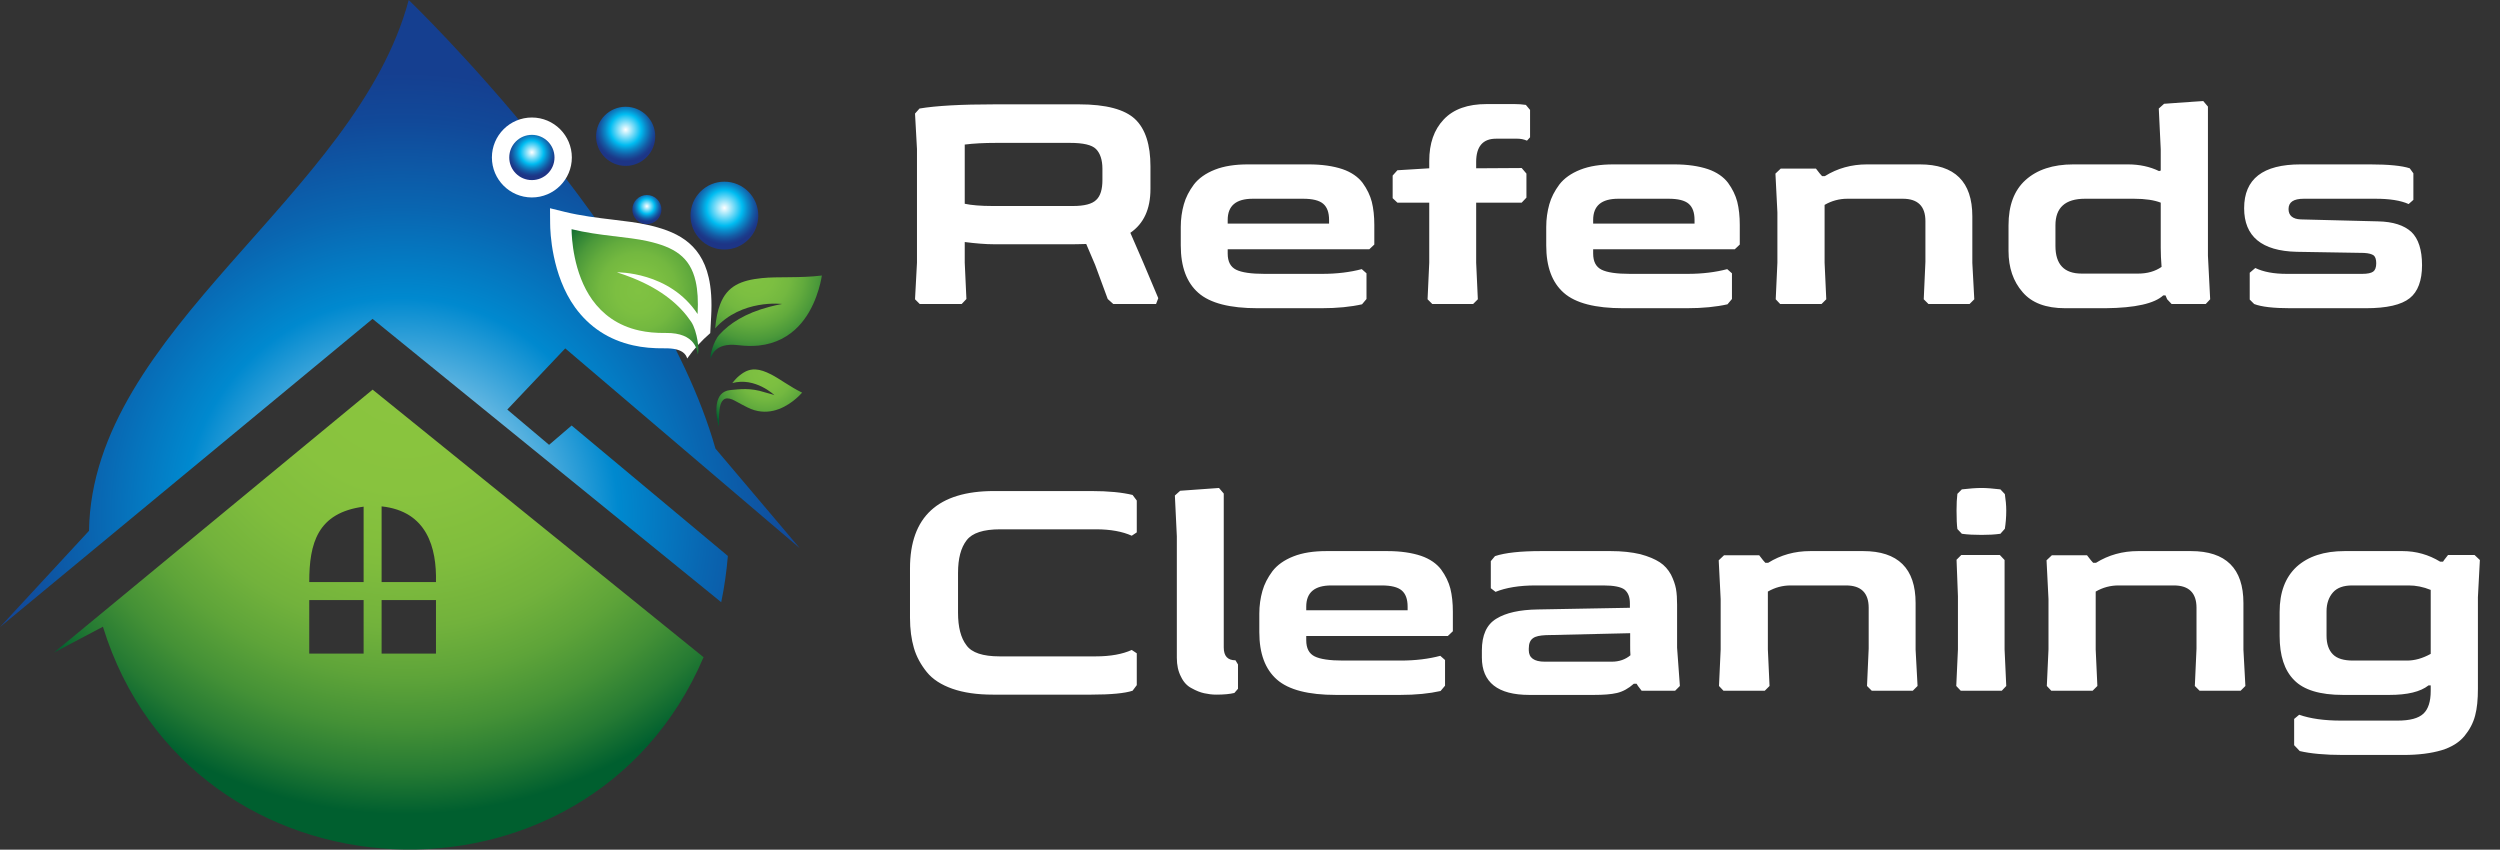 <svg width="11637" height="3955" viewBox="0 0 11637 3955" fill="none" xmlns="http://www.w3.org/2000/svg">
<rect x="0" y="0" width="11637" height="3955" fill="#333333" stroke="none"/>
<path d="M3329.91 2086.63C3049.33 1102.34 1902.52 0 1902.52 0C1658.9 912.348 428.705 1534.97 414.317 2470.86L0 2918.86L1734.12 1484.28L3357.05 2803.1C3371.44 2735.73 3382.23 2658.89 3388.11 2587.93L2660.85 1980.68L2555.88 2070.6L2361.31 1906.45L2631.09 1621.62L3722.64 2551.63L3329.58 2087.28L3329.91 2086.63Z" fill="url(#paint0_radial_13113_2769)"/>
<path d="M3198.45 1669.06C3229.19 1625.25 3265.49 1585.68 3306.04 1550.69L3310.29 1473.19C3314.21 1400.59 3310.29 1341.08 3298.84 1291.7C3260.58 1123.95 3138.94 1074.57 3013.04 1046.44C2966.28 1035.98 2911.67 1029.44 2853.79 1022.57C2779.89 1013.74 2703.69 1004.59 2629.14 986.275L2560.14 969.27L2560.79 1040.23C2560.79 1078.82 2567.99 1279.93 2676.88 1431C2743.59 1522.89 2834.49 1582.41 2947.31 1607.59C2991.79 1617.72 3040.18 1621.97 3094.47 1621.32C3176.22 1620.34 3193.55 1649.77 3198.78 1669.06H3198.45Z" fill="white"/>
<path d="M1734.43 1813.62L251.133 3037.6L479.056 2917.26C882.909 4228.89 2737.69 4318.81 3274.96 3059.19L1734.43 1813.62ZM1692.58 3042.51H1439.47V2793.33H1692.58V3042.51ZM1692.58 2709.29H1439.47C1439.47 2528.45 1477.73 2386.86 1692.58 2358.41V2709.29ZM2029.39 3042.51H1776.29V2793.33H2029.39V3042.51ZM2029.39 2709.29H1776.29V2357.1C1988.84 2379.67 2032.99 2551.02 2029.39 2709.29Z" fill="url(#paint1_radial_13113_2769)"/>
<path d="M2661.82 733.043C2661.82 835.723 2578.43 919.11 2475.75 919.11C2373.07 919.11 2289.68 835.723 2289.68 733.043C2289.68 630.363 2373.07 546.977 2475.75 546.977C2578.43 546.977 2661.82 630.363 2661.82 733.043Z" fill="white"/>
<path d="M2581.07 733.004C2581.07 791.211 2533.98 838.299 2475.77 838.299C2417.57 838.299 2370.48 791.211 2370.48 733.004C2370.48 674.797 2417.57 627.707 2475.77 627.707C2533.98 627.707 2581.07 674.797 2581.07 733.004Z" fill="url(#paint2_radial_13113_2769)"/>
<path d="M3078.76 975.394C3078.76 1012.67 3048.34 1043.08 3011.07 1043.08C2973.79 1043.08 2943.38 1012.67 2943.38 975.394C2943.38 938.115 2973.79 907.703 3011.07 907.703C3048.34 907.703 3078.76 937.788 3078.76 975.394Z" fill="url(#paint3_radial_13113_2769)"/>
<path d="M3049.98 634.569C3049.98 710.761 2988.17 772.239 2912.31 772.239C2836.44 772.239 2774.64 710.434 2774.64 634.569C2774.64 558.703 2836.44 496.898 2912.31 496.898C2988.17 496.898 3049.98 558.703 3049.98 634.569Z" fill="url(#paint4_radial_13113_2769)"/>
<path d="M3529.71 1003.57C3529.71 1090.88 3459.08 1161.51 3371.77 1161.51C3284.46 1161.51 3214.15 1090.88 3214.15 1003.57C3214.15 916.257 3284.78 845.625 3371.77 845.625C3458.75 845.625 3529.71 916.257 3529.71 1003.57Z" fill="url(#paint5_radial_13113_2769)"/>
<path d="M3247.51 1648.93C3257.32 1640.76 3246.53 1541.02 3217.1 1497.53C3166.41 1422.64 3083.68 1349.39 2944.7 1293.8C2921.81 1284.65 2897.61 1275.82 2871.78 1267.64C2871.78 1267.64 3116.38 1262.74 3247.18 1461.88C3250.45 1400.41 3247.51 1350.38 3238.03 1309.17C3211.87 1194.39 3136.98 1149.92 3014.03 1122.45C2921.81 1101.52 2788.07 1098.25 2660.54 1066.86C2660.86 1104.14 2668.06 1271.89 2757.33 1396.16C2804.09 1460.9 2873.42 1515.84 2975.44 1538.4C3012.07 1546.58 3052.94 1550.5 3098.72 1549.85C3240.97 1547.89 3245.22 1637.16 3247.51 1648.93Z" fill="url(#paint6_radial_13113_2769)"/>
<path d="M3308.64 1668.35C3302.1 1661.48 3320.74 1587.91 3348.54 1557.82C3395.63 1506.16 3467.57 1458.09 3581.04 1428.33C3599.68 1423.42 3619.3 1418.85 3640.55 1414.92C3640.55 1414.92 3451.55 1391.05 3328.92 1528.72C3332.84 1482.61 3340.69 1445.33 3352.46 1415.58C3384.84 1331.86 3447.95 1304.72 3546.05 1294.58C3619.63 1286.74 3723.61 1295.24 3825.64 1282.48C3821.39 1310.61 3797.85 1435.2 3715.44 1520.22C3672.27 1564.69 3612.76 1600.01 3531.33 1608.51C3501.9 1611.45 3469.86 1610.8 3434.54 1606.55C3324.34 1593.47 3311.59 1659.85 3308.64 1668.02V1668.35Z" fill="url(#paint7_radial_13113_2769)"/>
<path d="M3345.95 1987.58C3329.93 1925.78 3319.13 1822.77 3400.23 1815.57C3442.09 1811.65 3492.45 1804.13 3559.48 1826.04C3570.6 1829.64 3593.17 1834.54 3604.94 1839.45C3604.94 1839.45 3515.34 1753.77 3408.73 1783.2C3425.74 1761.29 3436.2 1752.14 3451.9 1740.69C3495.39 1708.97 3535.94 1715.84 3588.92 1742.65C3628.48 1762.6 3678.19 1800.86 3733.78 1827.67C3722.66 1840.43 3670.34 1895.69 3600.69 1911.71C3564.39 1920.22 3523.19 1918.58 3479.04 1896.35C3463.34 1888.5 3442.74 1877.71 3424.1 1867.24C3337.45 1817.54 3348.57 1924.14 3345.62 1987.91L3345.95 1987.58Z" fill="url(#paint8_radial_13113_2769)"/>
<path d="M4281.35 1415.2L4259.25 1393.1L4268.35 1222.8V693.703L4259.25 528.603L4280.05 505.203C4356.75 492.203 4473.75 485.703 4631.05 485.703H5022.35C5148.45 485.703 5235.55 509.103 5283.65 554.603C5331.75 600.103 5355.15 674.203 5355.15 774.303V879.603C5355.15 973.203 5323.95 1040.8 5261.55 1083.7L5321.35 1221.5L5391.55 1387.9L5381.15 1415.2H5182.25L5156.25 1391.8L5097.75 1233.2L5056.15 1135.7C5031.45 1137 4993.75 1137 4943.05 1137H4628.45C4588.15 1137 4541.35 1133.1 4490.65 1126.6V1222.8L4498.45 1391.8L4476.35 1415.2H4281.35ZM4490.65 948.503C4520.55 955.003 4564.75 958.903 4620.65 958.903H4993.75C5047.05 958.903 5083.45 949.803 5102.95 930.303C5122.45 912.103 5131.55 880.903 5131.55 838.003V786.003C5131.55 744.403 5121.15 713.203 5101.65 693.703C5082.15 674.203 5041.85 665.103 4980.75 665.103H4637.55C4580.35 665.103 4530.95 667.703 4490.65 672.903V948.503ZM5853.75 1434.7C5725.05 1434.7 5632.75 1411.3 5578.15 1363.2C5523.55 1315.1 5496.25 1242.3 5496.25 1142.2V1056.4C5496.25 1018.7 5501.45 983.603 5510.55 951.103C5519.65 918.603 5535.25 888.703 5557.35 858.803C5579.45 830.203 5611.95 806.803 5654.85 789.903C5697.75 773.003 5748.45 765.203 5809.55 765.203H6091.65C6154.05 765.203 6206.05 773.003 6248.95 787.303C6290.55 801.603 6321.75 823.703 6342.55 851.003C6363.35 879.603 6377.65 909.503 6385.45 939.403C6393.25 970.603 6397.15 1007 6397.15 1047.3V1138.3L6373.75 1160.4H5714.65V1179.9C5714.65 1217.6 5727.65 1242.3 5753.65 1255.3C5779.65 1268.3 5823.85 1274.8 5886.25 1274.8H6154.05C6222.95 1274.8 6285.35 1267 6338.65 1252.7L6360.75 1272.2V1391.8L6339.95 1416.5C6287.95 1428.2 6225.55 1434.7 6151.45 1434.7H5853.75ZM5714.65 1040.8H6186.55V1023.9C6186.55 988.803 6177.45 964.103 6159.25 948.503C6141.05 932.903 6109.85 925.103 6065.65 925.103H5831.65C5753.65 925.103 5714.65 957.603 5714.65 1023.9V1040.8ZM6667.14 1415.2L6645.04 1393.1L6652.84 1222.8V943.303H6504.64L6482.54 922.503V817.203L6504.64 792.503L6652.84 783.403V749.603C6652.84 667.703 6674.94 604.003 6720.44 555.903C6765.94 507.803 6832.24 484.403 6920.64 484.403H7049.34C7067.54 484.403 7085.74 485.703 7102.64 488.303L7122.14 511.703V639.103L7107.84 654.703C7092.24 648.203 7077.94 645.603 7063.64 645.603H6963.54C6902.44 645.603 6871.24 682.003 6871.24 753.503V783.403L7083.14 782.103L7105.24 808.103V919.903L7083.14 943.303H6871.24V1222.8L6879.04 1393.1L6856.94 1415.2H6667.14ZM7554.92 1434.7C7426.22 1434.7 7333.92 1411.3 7279.32 1363.2C7224.72 1315.1 7197.42 1242.3 7197.42 1142.2V1056.4C7197.42 1018.7 7202.62 983.603 7211.72 951.103C7220.82 918.603 7236.42 888.703 7258.52 858.803C7280.62 830.203 7313.12 806.803 7356.02 789.903C7398.92 773.003 7449.62 765.203 7510.72 765.203H7792.82C7855.22 765.203 7907.22 773.003 7950.12 787.303C7991.72 801.603 8022.92 823.703 8043.72 851.003C8064.52 879.603 8078.82 909.503 8086.62 939.403C8094.42 970.603 8098.32 1007 8098.32 1047.3V1138.3L8074.92 1160.4H7415.82V1179.9C7415.82 1217.6 7428.82 1242.3 7454.82 1255.3C7480.82 1268.3 7525.02 1274.8 7587.42 1274.8H7855.22C7924.12 1274.8 7986.52 1267 8039.82 1252.7L8061.92 1272.2V1391.8L8041.12 1416.5C7989.12 1428.2 7926.72 1434.7 7852.62 1434.7H7554.92ZM7415.82 1040.8H7887.72V1023.9C7887.72 988.803 7878.62 964.103 7860.42 948.503C7842.22 932.903 7811.02 925.103 7766.82 925.103H7532.82C7454.82 925.103 7415.82 957.603 7415.82 1023.9V1040.8ZM8286.41 1415.2L8265.61 1393.1L8273.41 1222.8V988.803L8264.31 808.103L8289.01 784.703H8452.81L8471.01 808.103L8481.41 819.803H8494.41C8552.91 783.403 8617.91 765.203 8690.71 765.203H8936.41C9098.91 765.203 9180.81 845.803 9180.81 1007V1224.1L9189.91 1393.1L9167.81 1415.2H8976.71L8954.61 1393.1L8962.41 1218.9V1029.1C8962.41 960.203 8927.31 925.103 8857.11 925.103H8599.71C8562.01 925.103 8526.91 934.203 8493.11 953.703V1222.8L8500.91 1393.1L8478.81 1415.2H8286.41ZM9613.18 1434.7C9523.48 1434.7 9457.18 1410 9414.28 1359.3C9371.38 1309.9 9349.28 1246.2 9349.28 1168.2V1048.6C9349.28 956.303 9375.28 886.103 9428.58 838.003C9481.88 789.903 9555.98 765.203 9650.88 765.203H9904.38C9958.98 765.203 10007.1 775.603 10050 796.403L10057.8 793.803V695.003L10048.7 505.203L10073.4 483.103L10255.4 470.103L10277.5 496.103V1190.3L10287.9 1393.1L10267.1 1415.2H10108.5L10087.7 1393.1L10079.9 1374.9H10069.5C10029.2 1412.6 9939.48 1433.4 9800.38 1434.7H9613.18ZM9567.68 1144.8C9567.68 1230.6 9607.98 1273.5 9689.88 1273.5H9952.48C9995.38 1273.5 10031.8 1263.1 10061.7 1242.3C10059.1 1209.8 10057.8 1181.2 10057.8 1153.9V943.303C10027.9 931.603 9986.28 925.103 9932.98 925.103H9705.48C9613.18 925.103 9567.68 966.703 9567.68 1048.6V1144.8ZM10660.5 1434.7C10582.5 1434.7 10526.6 1428.2 10492.8 1415.2L10472 1394.4V1269.6L10498 1247.5C10535.7 1265.7 10583.8 1274.8 10644.9 1274.8H10995.9C11020.6 1274.8 11037.5 1270.9 11046.6 1264.4C11055.7 1257.9 11060.9 1244.9 11060.9 1225.4C11060.9 1208.5 11057 1195.5 11049.2 1189C11040.1 1182.5 11025.8 1178.6 11003.7 1177.3L10690.4 1172.1C10527.9 1168.2 10446 1100.6 10446 969.303C10446 832.803 10533.1 765.203 10708.6 765.203H11032.3C11119.4 765.203 11181.8 771.703 11216.9 783.403L11233.8 806.803V930.303L11211.7 949.803C11174 932.903 11123.3 925.103 11057 925.103H10724.2C10676.1 925.103 10652.7 940.703 10652.7 973.203C10652.7 1003.1 10672.2 1020 10709.9 1021.3L11068.7 1030.4C11138.9 1031.7 11190.9 1048.6 11224.7 1079.8C11257.2 1111 11274.1 1163 11274.1 1234.5C11274.1 1306 11254.6 1358 11216.9 1387.9C11177.9 1419.1 11110.3 1434.7 11012.8 1434.7H10660.5ZM4621.95 3233.4C4547.85 3233.4 4485.45 3224.3 4433.45 3206.1C4381.45 3187.9 4341.15 3161.9 4313.85 3128.1C4286.55 3094.3 4265.75 3056.6 4254.05 3016.3C4242.35 2976 4235.85 2929.2 4235.85 2875.9V2645.8C4235.85 2405.3 4365.85 2285.7 4627.15 2285.7H5079.55C5160.15 2285.7 5223.85 2292.2 5271.95 2303.9L5291.45 2329.9V2478.1L5268.05 2493.7C5225.15 2474.2 5169.25 2463.8 5101.65 2463.8H4655.75C4577.75 2463.8 4525.75 2480.7 4499.75 2514.5C4472.45 2549.6 4459.45 2600.3 4459.45 2666.6V2852.5C4459.45 2918.8 4472.45 2969.5 4498.45 3003.3C4523.15 3038.4 4575.15 3055.3 4653.15 3055.3H5100.35C5169.25 3055.3 5225.15 3044.9 5268.05 3025.4L5291.45 3041V3189.2L5271.95 3215.2C5236.85 3226.9 5171.85 3233.4 5079.55 3233.4H4621.95ZM5661.21 3233.4C5641.71 3233.4 5623.51 3230.8 5605.31 3226.9C5587.11 3223 5567.61 3215.2 5546.81 3203.5C5526.01 3193.1 5509.11 3174.9 5497.41 3150.2C5484.41 3125.5 5477.91 3096.9 5477.91 3061.8V2496.3L5468.81 2306.5L5493.51 2284.4L5674.21 2271.4L5696.31 2297.4V3013.7C5696.31 3054 5714.51 3073.5 5750.91 3073.5L5762.61 3093V3206.1L5745.71 3225.6C5724.91 3230.8 5696.31 3233.4 5661.21 3233.4ZM6219.37 3234.7C6090.67 3234.7 5998.37 3211.3 5943.77 3163.2C5889.17 3115.1 5861.87 3042.3 5861.87 2942.2V2856.4C5861.87 2818.7 5867.07 2783.6 5876.17 2751.1C5885.27 2718.6 5900.87 2688.7 5922.97 2658.8C5945.07 2630.2 5977.57 2606.8 6020.47 2589.9C6063.37 2573 6114.07 2565.2 6175.17 2565.2H6457.27C6519.67 2565.2 6571.67 2573 6614.57 2587.3C6656.17 2601.6 6687.37 2623.7 6708.17 2651C6728.97 2679.6 6743.27 2709.5 6751.07 2739.4C6758.87 2770.6 6762.77 2807 6762.77 2847.3V2938.3L6739.37 2960.4H6080.27V2979.9C6080.27 3017.6 6093.27 3042.3 6119.27 3055.3C6145.27 3068.3 6189.47 3074.8 6251.87 3074.8H6519.67C6588.57 3074.8 6650.97 3067 6704.27 3052.7L6726.37 3072.2V3191.8L6705.57 3216.5C6653.57 3228.2 6591.17 3234.7 6517.07 3234.7H6219.37ZM6080.27 2840.8H6552.17V2823.9C6552.17 2788.8 6543.07 2764.1 6524.87 2748.5C6506.67 2732.9 6475.47 2725.1 6431.27 2725.1H6197.27C6119.27 2725.1 6080.27 2757.6 6080.27 2823.9V2840.8ZM7118.81 3234.7C6971.91 3234.7 6897.81 3176.2 6897.81 3060.5V3028C6897.81 2956.5 6919.91 2907.1 6965.41 2879.8C7009.61 2852.5 7073.31 2838.2 7157.81 2836.9L7586.81 2829.1V2808.3C7586.81 2779.7 7579.01 2758.9 7562.11 2744.6C7545.21 2731.6 7511.41 2725.1 7463.31 2725.1H7147.41C7072.01 2725.1 7009.61 2735.5 6961.51 2755L6939.41 2738.1V2612L6958.91 2588.6C7005.71 2573 7077.21 2565.2 7173.41 2565.2H7497.11C7550.41 2565.2 7595.91 2570.4 7634.91 2579.5C7673.91 2589.9 7703.81 2602.9 7725.91 2617.2C7748.01 2631.5 7764.91 2651 7777.91 2674.4C7789.61 2697.8 7797.41 2719.9 7801.31 2740.7C7805.21 2762.8 7806.51 2787.5 7806.51 2814.8V3015L7819.51 3193.1L7797.41 3215.2H7641.41L7624.51 3193.1L7618.01 3182.7H7605.01C7580.31 3204.8 7554.31 3219.1 7527.01 3225.6C7499.71 3232.1 7463.31 3234.7 7419.11 3234.7H7118.81ZM7116.21 3026.7C7116.21 3061.8 7140.91 3080 7190.31 3080H7502.31C7537.41 3080 7566.01 3069.6 7589.41 3050.1C7588.11 3035.8 7588.11 3021.5 7588.11 3004.6V2947.4L7195.51 2956.5C7168.21 2957.8 7147.41 2961.7 7135.71 2970.8C7122.71 2979.9 7116.21 2995.5 7116.21 3018.9V3026.7ZM8022.35 3215.2L8001.55 3193.1L8009.35 3022.8V2788.8L8000.25 2608.1L8024.95 2584.7H8188.75L8206.95 2608.1L8217.35 2619.8H8230.35C8288.85 2583.4 8353.85 2565.2 8426.65 2565.2H8672.35C8834.85 2565.2 8916.75 2645.8 8916.75 2807V3024.1L8925.85 3193.1L8903.75 3215.2H8712.65L8690.55 3193.1L8698.35 3018.9V2829.1C8698.35 2760.2 8663.25 2725.1 8593.05 2725.1H8335.65C8297.95 2725.1 8262.85 2734.2 8229.05 2753.7V3022.8L8236.85 3193.1L8214.75 3215.2H8022.35ZM9126.81 3215.2L9106.01 3193.1L9113.81 3022.8V2775.8L9107.31 2605.5L9129.41 2583.4H9308.81L9330.91 2606.8V3022.8L9338.71 3193.1L9317.91 3215.2H9126.81ZM9107.31 2376.7C9107.31 2345.5 9108.61 2319.5 9111.21 2298.7L9132.01 2277.9C9167.11 2274 9197.01 2271.4 9224.31 2271.4C9247.71 2271.4 9276.31 2274 9311.41 2277.9L9332.21 2300C9336.11 2326 9338.71 2352 9338.71 2376.7C9338.71 2407.9 9336.11 2436.5 9332.21 2461.2L9311.41 2484.6C9284.11 2488.5 9254.21 2489.8 9224.31 2489.8C9190.51 2489.8 9159.31 2488.5 9132.01 2484.6L9111.21 2462.5C9108.61 2443 9107.31 2414.4 9107.31 2376.7ZM9548.33 3215.2L9527.53 3193.1L9535.33 3022.8V2788.8L9526.23 2608.1L9550.93 2584.7H9714.73L9732.93 2608.1L9743.33 2619.8H9756.33C9814.83 2583.4 9879.83 2565.2 9952.63 2565.2H10198.3C10360.8 2565.2 10442.7 2645.8 10442.7 2807V3024.1L10451.8 3193.1L10429.7 3215.2H10238.6L10216.5 3193.1L10224.3 3018.9V2829.1C10224.3 2760.2 10189.2 2725.1 10119 2725.1H9861.63C9823.93 2725.1 9788.83 2734.2 9755.03 2753.7V3022.8L9762.83 3193.1L9740.73 3215.2H9548.33ZM10906.3 3514.2C10821.8 3514.2 10754.2 3507.7 10704.8 3496L10678.8 3468.7V3346.5L10702.2 3327C10754.2 3345.2 10819.2 3354.3 10897.2 3354.3H11159.8C11217 3354.3 11257.3 3343.9 11280.7 3321.8C11302.8 3301 11314.5 3265.9 11314.5 3216.5V3190.5H11304.1C11266.4 3220.4 11205.3 3234.7 11122.1 3234.7H10906.3C10798.4 3234.7 10723 3211.3 10678.8 3165.8C10633.3 3120.3 10611.2 3051.4 10611.2 2960.4V2848.6C10611.2 2757.6 10637.2 2687.4 10690.5 2638C10743.8 2589.9 10817.9 2565.2 10914.1 2565.2H11183.2C11246.9 2565.2 11305.4 2582.1 11358.7 2614.6H11371.7L11376.9 2606.8L11395.1 2583.4H11518.6L11543.3 2606.8L11534.2 2779.7V3206.1C11534.2 3255.5 11530.3 3297.1 11521.2 3330.9C11512.1 3366 11495.2 3397.2 11471.8 3425.8C11447.1 3455.7 11412 3477.8 11365.2 3492.1C11317.1 3506.4 11258.6 3514.2 11187.1 3514.2H10906.3ZM10829.6 2959.1C10829.6 2998.1 10840 3026.7 10859.5 3046.2C10879 3065.7 10910.2 3074.8 10953.1 3074.8H11204C11240.4 3074.8 11276.8 3064.4 11314.5 3043.6V2745.9C11279.4 2731.6 11245.6 2725.1 11211.8 2725.1H10949.2C10908.9 2725.1 10879 2735.5 10859.5 2757.6C10840 2779.7 10829.6 2809.6 10829.6 2844.7V2959.1Z" fill="white"/>
<defs>
<radialGradient id="paint0_radial_13113_2769" cx="0" cy="0" r="1" gradientUnits="userSpaceOnUse" gradientTransform="translate(1867.21 2395.65) scale(2056.87 2056.87)">
<stop stop-color="white"/>
<stop offset="0.49" stop-color="#0089CF"/>
<stop offset="0.69" stop-color="#0966B1"/>
<stop offset="0.89" stop-color="#114999"/>
<stop offset="1" stop-color="#153F90"/>
</radialGradient>
<radialGradient id="paint1_radial_13113_2769" cx="0" cy="0" r="1" gradientUnits="userSpaceOnUse" gradientTransform="translate(1884.2 1668.75) scale(2122.6 2122.6)">
<stop stop-color="#8BC53F"/>
<stop offset="0.29" stop-color="#88C33E"/>
<stop offset="0.45" stop-color="#80BD3D"/>
<stop offset="0.59" stop-color="#72B23C"/>
<stop offset="0.7" stop-color="#5EA439"/>
<stop offset="0.81" stop-color="#449136"/>
<stop offset="0.91" stop-color="#257A33"/>
<stop offset="1" stop-color="#005F2F"/>
</radialGradient>
<radialGradient id="paint2_radial_13113_2769" cx="0" cy="0" r="1" gradientUnits="userSpaceOnUse" gradientTransform="translate(2475.77 709.132) scale(112.163)">
<stop stop-color="white"/>
<stop offset="0.49" stop-color="#00BCF1"/>
<stop offset="0.64" stop-color="#0A8ACA"/>
<stop offset="0.8" stop-color="#145CA5"/>
<stop offset="0.93" stop-color="#1A3F8E"/>
<stop offset="1" stop-color="#1D3586"/>
</radialGradient>
<radialGradient id="paint3_radial_13113_2769" cx="0" cy="0" r="1" gradientUnits="userSpaceOnUse" gradientTransform="translate(3011.07 960.024) scale(72.596)">
<stop stop-color="white"/>
<stop offset="0.49" stop-color="#00BCF1"/>
<stop offset="0.64" stop-color="#0A8ACA"/>
<stop offset="0.8" stop-color="#145CA5"/>
<stop offset="0.93" stop-color="#1A3F8E"/>
<stop offset="1" stop-color="#1D3586"/>
</radialGradient>
<radialGradient id="paint4_radial_13113_2769" cx="0" cy="0" r="1" gradientUnits="userSpaceOnUse" gradientTransform="translate(2912.31 603.503) scale(147.48 147.481)">
<stop stop-color="white"/>
<stop offset="0.49" stop-color="#00BCF1"/>
<stop offset="0.64" stop-color="#0A8ACA"/>
<stop offset="0.8" stop-color="#145CA5"/>
<stop offset="0.93" stop-color="#1A3F8E"/>
<stop offset="1" stop-color="#1D3586"/>
</radialGradient>
<radialGradient id="paint5_radial_13113_2769" cx="0" cy="0" r="1" gradientUnits="userSpaceOnUse" gradientTransform="translate(3372.09 967.925) scale(169.062 169.062)">
<stop stop-color="white"/>
<stop offset="0.49" stop-color="#00BCF1"/>
<stop offset="0.64" stop-color="#0A8ACA"/>
<stop offset="0.8" stop-color="#145CA5"/>
<stop offset="0.93" stop-color="#1A3F8E"/>
<stop offset="1" stop-color="#1D3586"/>
</radialGradient>
<radialGradient id="paint6_radial_13113_2769" cx="0" cy="0" r="1" gradientUnits="userSpaceOnUse" gradientTransform="translate(2970.05 1355.46) rotate(-8.04) scale(447.999 448)">
<stop stop-color="#80C242"/>
<stop offset="0.23" stop-color="#7CBF41"/>
<stop offset="0.4" stop-color="#73B840"/>
<stop offset="0.55" stop-color="#62AB3D"/>
<stop offset="0.7" stop-color="#4B993A"/>
<stop offset="0.84" stop-color="#2D8235"/>
<stop offset="0.97" stop-color="#096630"/>
<stop offset="1" stop-color="#005F2F"/>
</radialGradient>
<radialGradient id="paint7_radial_13113_2769" cx="0" cy="0" r="1" gradientUnits="userSpaceOnUse" gradientTransform="translate(3505.68 1280.58) rotate(12.49) scale(429.359 429.359)">
<stop stop-color="#80C242"/>
<stop offset="0.23" stop-color="#7CBF41"/>
<stop offset="0.4" stop-color="#73B840"/>
<stop offset="0.55" stop-color="#62AB3D"/>
<stop offset="0.7" stop-color="#4B993A"/>
<stop offset="0.84" stop-color="#2D8235"/>
<stop offset="0.97" stop-color="#096630"/>
<stop offset="1" stop-color="#005F2F"/>
</radialGradient>
<radialGradient id="paint8_radial_13113_2769" cx="0" cy="0" r="1" gradientUnits="userSpaceOnUse" gradientTransform="translate(3565 1732.1) rotate(45.34) scale(314.58 314.58)">
<stop stop-color="#80C242"/>
<stop offset="0.23" stop-color="#7CBF41"/>
<stop offset="0.4" stop-color="#73B840"/>
<stop offset="0.55" stop-color="#62AB3D"/>
<stop offset="0.7" stop-color="#4B993A"/>
<stop offset="0.84" stop-color="#2D8235"/>
<stop offset="0.97" stop-color="#096630"/>
<stop offset="1" stop-color="#005F2F"/>
</radialGradient>
</defs>
</svg>
